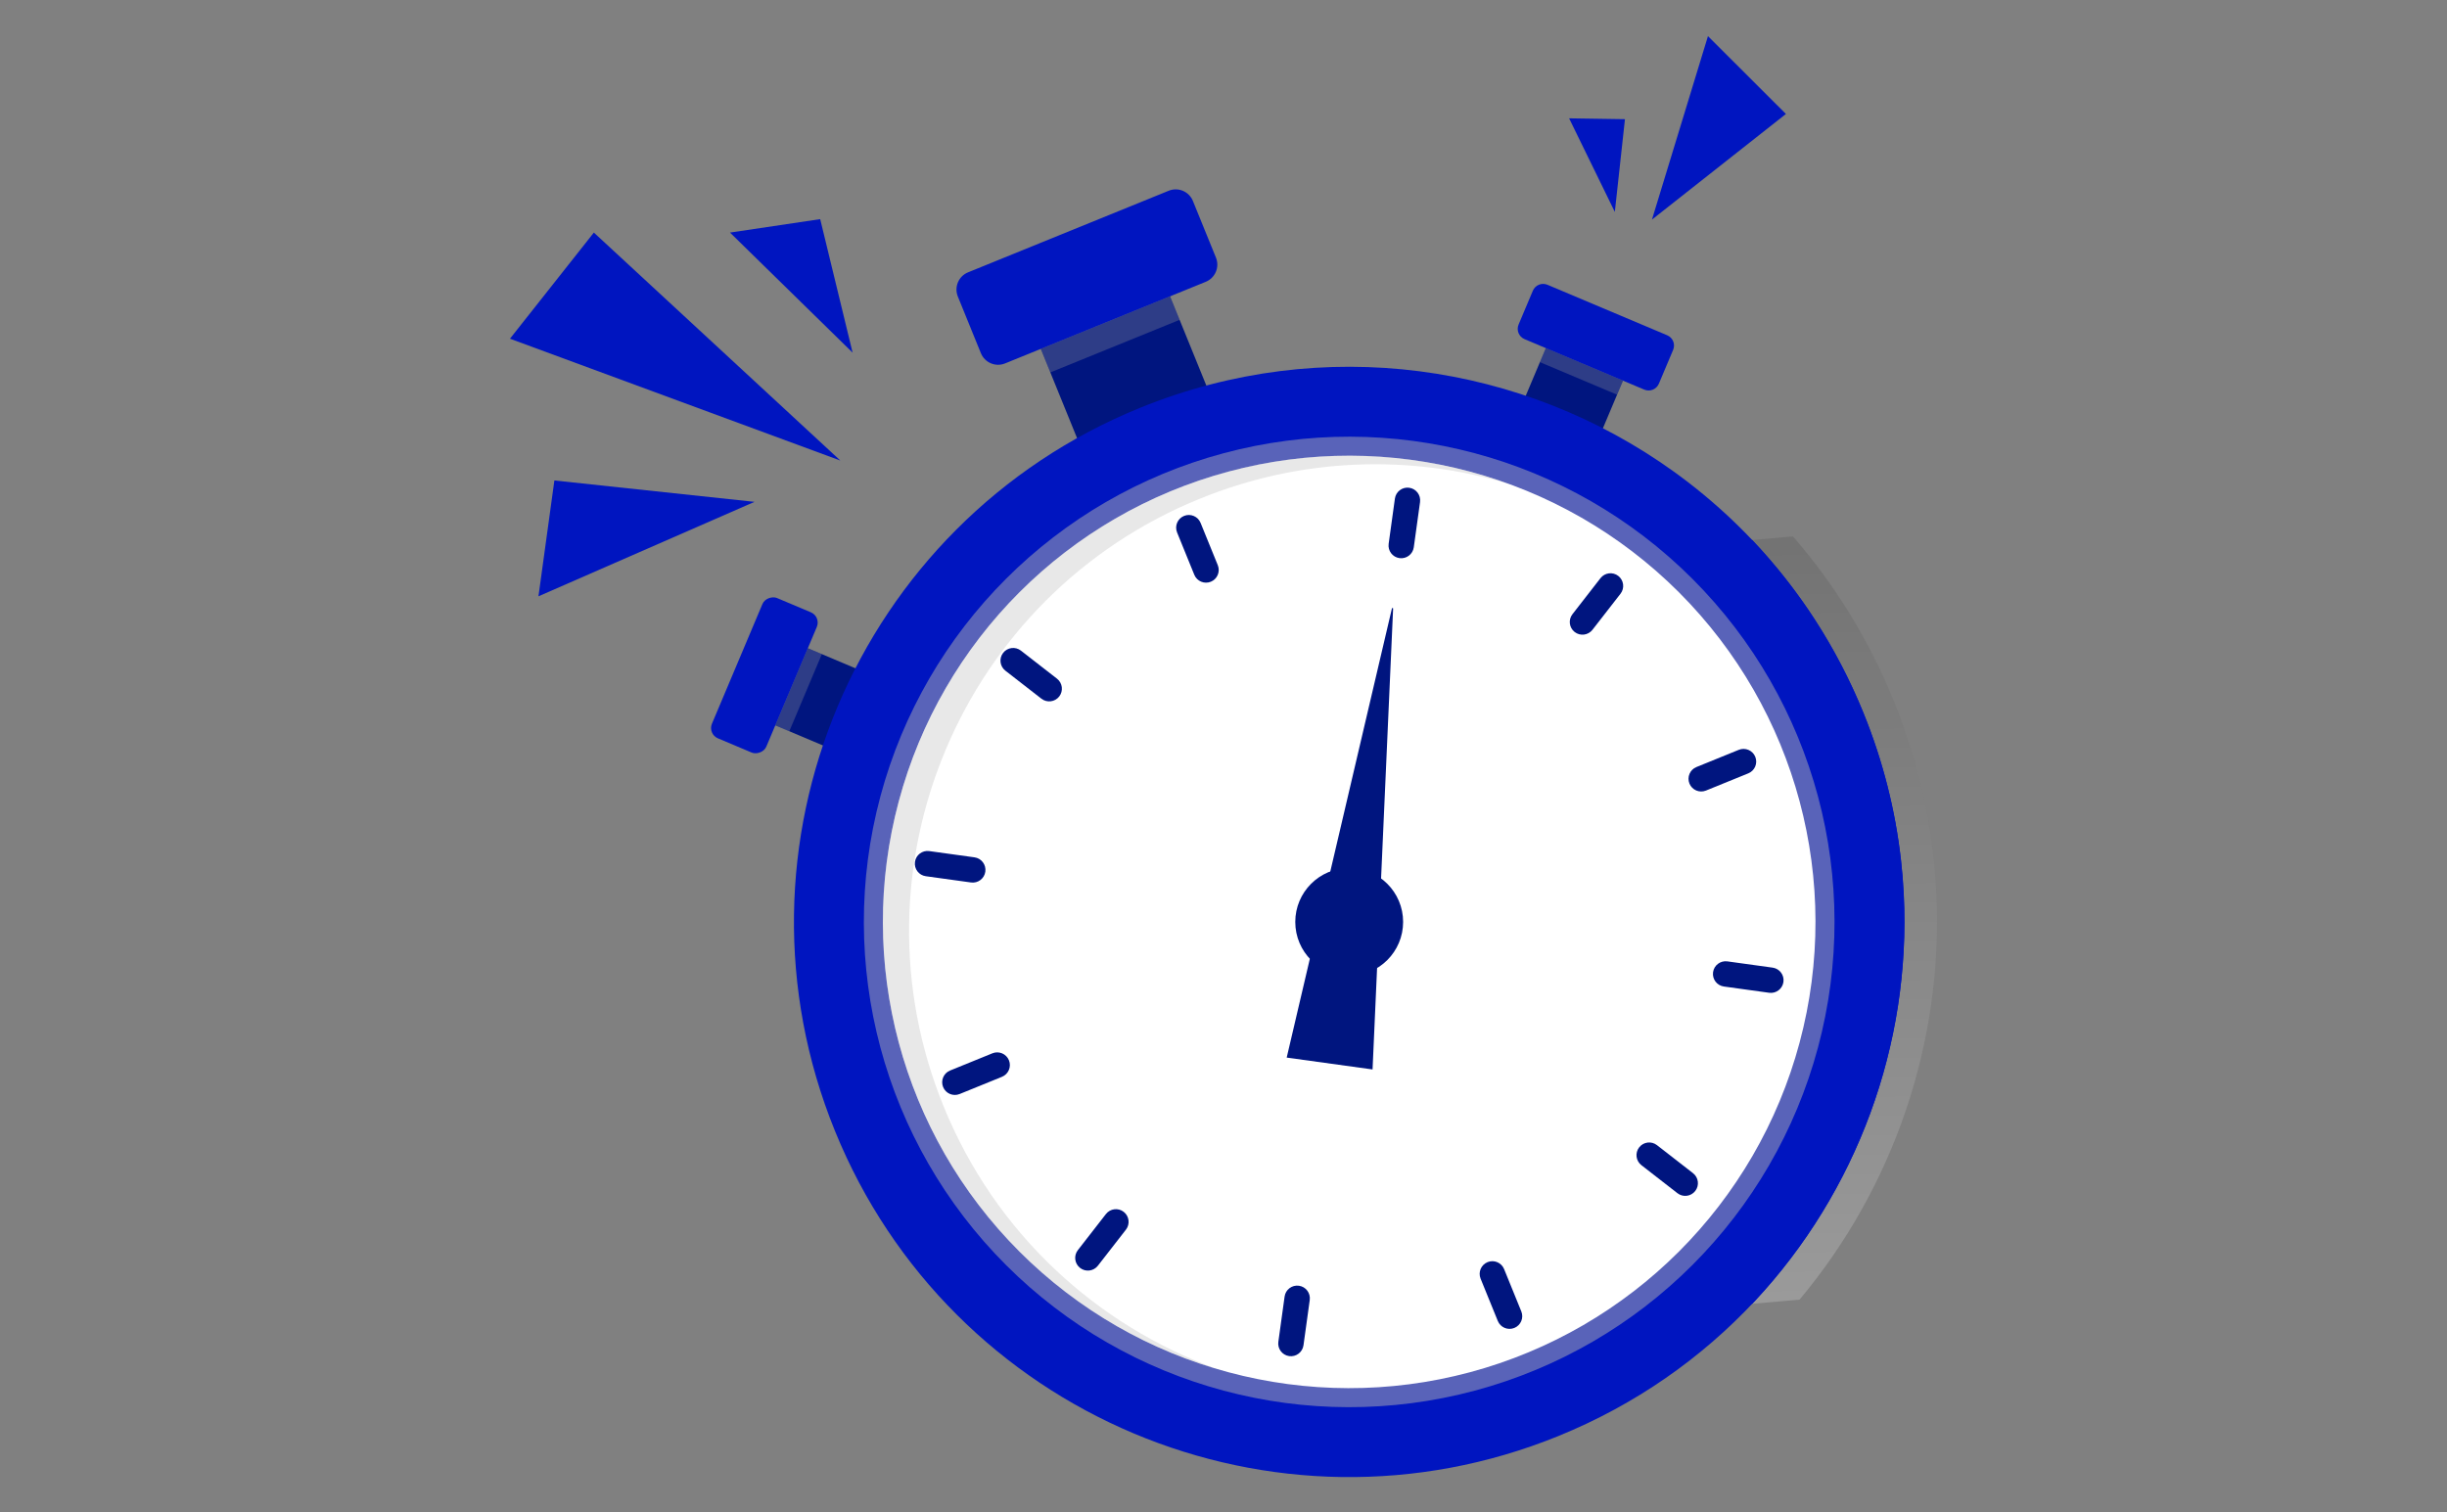 <svg viewBox="0 0 2428.69 1501.08" xmlns:xlink="http://www.w3.org/1999/xlink" xmlns="http://www.w3.org/2000/svg">
  <rect x="0" y="0" width="2428.69" height="1501.08" fill="#808080" stroke="none"/>
  <defs>
    <style>
      .cls-1 {
        fill: #0015c0;
      }

      .cls-2 {
        fill: #fff;
      }

      .cls-3 {
        fill: #999;
      }

      .cls-3, .cls-4 {
        opacity: .3;
      }

      .cls-3, .cls-4, .cls-5, .cls-6 {
        mix-blend-mode: multiply;
      }

      .cls-7 {
        isolation: isolate;
      }

      .cls-4, .cls-5 {
        fill: #b3b3b3;
      }

      .cls-8 {
        fill: #00157f;
      }

      .cls-9 {
        fill: #ccc;
      }

      .cls-5, .cls-6 {
        opacity: .5;
      }

      .cls-6 {
        fill: url(#linear-gradient);
      }
    </style>
    <linearGradient gradientUnits="userSpaceOnUse" y2="541.44" x2="1798.04" y1="1281.55" x1="1805.26" id="linear-gradient">
      <stop stop-color="#b3b3b3" offset="0"></stop>
      <stop stop-color="#666" offset="1"></stop>
    </linearGradient>
  </defs>
  <g class="cls-7">
    <g data-name="Слой 4" id="_Слой_4">
      <g>
        <g>
          <g>
            <rect transform="translate(-55.99 447.5) rotate(-22.13)" height="100.75" width="138.52" y="316.53" x="1046.86" class="cls-8"></rect>
            <rect transform="translate(-43.86 439.56) rotate(-22.13)" height="25.19" width="138.52" y="319.32" x="1032.63" class="cls-3"></rect>
            <path d="M1196.72,279.75l-199.14,80.99c-9.43,3.84-20.19-.7-24.03-10.13l-22.87-56.24c-3.84-9.43.7-20.19,10.13-24.03l199.14-80.99c9.43-3.84,20.19.7,24.03,10.13l22.87,56.24c3.84,9.43-.7,20.19-10.13,24.03Z" class="cls-1"></path>
          </g>
          <g>
            <rect transform="translate(-141.63 1173.5) rotate(-67.13)" height="60.45" width="83.11" y="663.25" x="771.91" class="cls-8"></rect>
            <rect transform="translate(-146.29 1148.87) rotate(-67.13)" height="15.11" width="83.11" y="677.11" x="751.03" class="cls-3"></rect>
            <rect transform="translate(-153.84 1108.85) rotate(-67.13)" ry="11.06" rx="11.06" height="58.56" width="151.12" y="641.08" x="683.09" class="cls-1"></rect>
          </g>
          <g>
            <rect transform="translate(595.3 1676.27) rotate(-67.13)" height="83.11" width="60.45" y="347.99" x="1530.58" class="cls-8"></rect>
            <rect transform="translate(266.65 -581.02) rotate(22.87)" height="15.11" width="83.11" y="361.11" x="1528.05" class="cls-3"></rect>
            <path d="M1631.97,386.77l-118.85-50.13c-5.63-2.37-8.27-8.86-5.89-14.49l14.16-33.57c2.37-5.63,8.86-8.27,14.49-5.89l118.85,50.13c5.63,2.37,8.27,8.86,5.89,14.49l-14.16,33.57c-2.37,5.63-8.86,8.27-14.49,5.89Z" class="cls-1"></path>
          </g>
          <path d="M1786.07,1290.14l-46.97,4.1-54.55,4.77v-758.17l54.55-4.77,40.44-3.54c41,47.17,75.03,101.78,99.89,162.9,20.67,50.83,33.66,102.89,39.5,154.85,1.37,12,2.32,24.02,2.9,36.02,7.3,147.52-42.12,292.02-135.76,403.83Z" class="cls-6"></path>
          <path d="M1741.7,1291.5c-52.89,56.64-118.56,102.95-195.04,134.05-281.87,114.63-603.31-20.97-717.93-302.83-114.63-281.83,20.94-603.27,302.8-717.9,182.1-74.05,380.69-43.7,529.38,63.06,81.48,58.53,147.97,139.97,188.55,239.74,19.52,48.01,31.8,97.19,37.31,146.27,1.29,11.33,2.2,22.7,2.74,34.03,7.4,149.26-46.72,295.28-147.81,403.58Z" class="cls-1"></path>
          <path d="M1741.71,1291.49c-.86.92-1.72,1.83-2.6,2.75l-54.55,4.77v-758.17l54.55-4.77c45.9,48.41,83.72,106.03,110.37,171.53,19.51,48.02,31.79,97.2,37.29,146.28,1.29,11.33,2.21,22.69,2.75,34.03,7.39,149.26-46.73,295.27-147.81,403.57Z" class="cls-1"></path>
          <circle transform="translate(-254.92 1214.94) rotate(-45)" r="481.69" cy="915.18" cx="1339.1" class="cls-5"></circle>
          <circle r="456.5" cy="915.18" cx="1339.1" class="cls-9"></circle>
          <circle transform="translate(-254.92 1214.94) rotate(-45)" r="462.8" cy="915.18" cx="1339.1" class="cls-2"></circle>
          <path d="M936.48,1098.09c51.41,126.42,152.34,217.81,271.31,260.87-130.18-38.6-242.26-133.87-297.39-269.44-96.3-236.75,17.6-506.76,254.35-603.03,110.36-44.87,227.92-44.1,331.74-6.51-97.18-28.83-204.46-26.08-305.66,15.09-236.77,96.28-350.65,366.28-254.35,603.03Z" class="cls-4"></path>
          <path d="M1201.76,577.47h0c-6.44,2.62-13.79-.48-16.41-6.92l-17.08-42c-2.62-6.44.48-13.79,6.92-16.41h0c6.44-2.62,13.79.48,16.41,6.92l17.08,42c2.62,6.44-.48,13.79-6.92,16.41Z" class="cls-8"></path>
          <path d="M1051.3,691.38h0c-4.27,5.49-12.18,6.48-17.67,2.21l-35.79-27.83c-5.49-4.27-6.48-12.18-2.21-17.67h0c4.27-5.49,12.18-6.48,17.67-2.21l35.79,27.83c5.49,4.27,6.48,12.18,2.21,17.67Z" class="cls-8"></path>
          <path d="M977.96,865.26h0c-.95,6.89-7.31,11.7-14.2,10.75l-44.91-6.21c-6.89-.95-11.7-7.31-10.75-14.2h0c.95-6.89,7.31-11.7,14.2-10.75l44.91,6.21c6.89.95,11.7,7.31,10.75,14.2Z" class="cls-8"></path>
          <path d="M1001.39,1052.52h0c2.62,6.44-.48,13.79-6.92,16.41l-42,17.08c-6.44,2.62-13.79-.48-16.41-6.92h0c-2.62-6.44.48-13.79,6.92-16.41l42-17.08c6.44-2.62,13.79.48,16.41,6.92Z" class="cls-8"></path>
          <path d="M1115.3,1202.98h0c5.49,4.27,6.48,12.18,2.21,17.67l-27.83,35.79c-4.27,5.49-12.18,6.48-17.67,2.21h0c-5.49-4.27-6.48-12.18-2.21-17.67l27.83-35.79c4.27-5.49,12.18-6.48,17.67-2.21Z" class="cls-8"></path>
          <path d="M1289.19,1276.32h0c6.89.95,11.7,7.31,10.75,14.2l-6.21,44.91c-.95,6.89-7.31,11.7-14.2,10.75h0c-6.89-.95-11.7-7.31-10.75-14.2l6.21-44.91c.95-6.89,7.31-11.7,14.2-10.75Z" class="cls-8"></path>
          <path d="M1476.44,1252.89h0c6.44-2.62,13.79.48,16.41,6.92l17.08,42c2.62,6.44-.48,13.79-6.92,16.41h0c-6.44,2.62-13.79-.48-16.41-6.92l-17.08-42c-2.62-6.44.48-13.79,6.92-16.41Z" class="cls-8"></path>
          <path d="M1626.9,1138.97h0c4.27-5.49,12.18-6.48,17.67-2.21l35.79,27.83c5.49,4.27,6.48,12.18,2.21,17.67h0c-4.27,5.49-12.18,6.48-17.67,2.21l-35.79-27.83c-5.49-4.27-6.48-12.18-2.21-17.67Z" class="cls-8"></path>
          <path d="M1700.24,965.09h0c.95-6.89,7.31-11.7,14.2-10.75l44.91,6.21c6.89.95,11.7,7.31,10.75,14.2h0c-.95,6.89-7.31,11.7-14.2,10.75l-44.91-6.21c-6.89-.95-11.7-7.31-10.75-14.2Z" class="cls-8"></path>
          <path d="M1676.81,777.84h0c-2.62-6.44.48-13.79,6.92-16.41l42-17.08c6.44-2.62,13.79.48,16.41,6.92h0c2.62,6.44-.48,13.79-6.92,16.41l-42,17.08c-6.44,2.62-13.79-.48-16.41-6.92Z" class="cls-8"></path>
          <path d="M1562.89,627.38h0c-5.49-4.27-6.48-12.18-2.21-17.67l27.83-35.79c4.27-5.49,12.18-6.48,17.67-2.21h0c5.49,4.27,6.48,12.18,2.21,17.67l-27.83,35.79c-4.27,5.49-12.18,6.48-17.67,2.21Z" class="cls-8"></path>
          <path d="M1389.01,554.04h0c-6.89-.95-11.7-7.31-10.75-14.2l6.21-44.91c.95-6.89,7.31-11.7,14.2-10.75h0c6.89.95,11.7,7.31,10.75,14.2l-6.21,44.91c-.95,6.89-7.31,11.7-14.2,10.75Z" class="cls-8"></path>
          <circle r="53.52" cy="915.18" cx="1339.1" class="cls-8"></circle>
          <path d="M1286.08,1011.37l95.43-407.38c.17-.71,1.21-.56,1.18.16l-18.64,417.99-1.76,39.48-85.22-11.78,9.02-38.48h0Z" class="cls-8"></path>
        </g>
        <g>
          <polygon points="846.23 350.07 814.06 217.53 724.54 230.87 846.23 350.07" class="cls-1"></polygon>
          <polygon points="834.07 457.18 589.42 230.87 506.15 336.22 834.07 457.18" class="cls-1"></polygon>
          <polygon points="748.86 498.17 550.23 476.95 534.43 591.94 748.86 498.17" class="cls-1"></polygon>
        </g>
        <g>
          <polygon points="1639.6 217.99 1695.18 35.88 1772.56 113.14 1639.6 217.99" class="cls-1"></polygon>
          <polygon points="1602.74 210.36 1612.8 118.31 1557.37 117.47 1602.74 210.36" class="cls-1"></polygon>
        </g>
      </g>
    </g>
  </g>
</svg>
